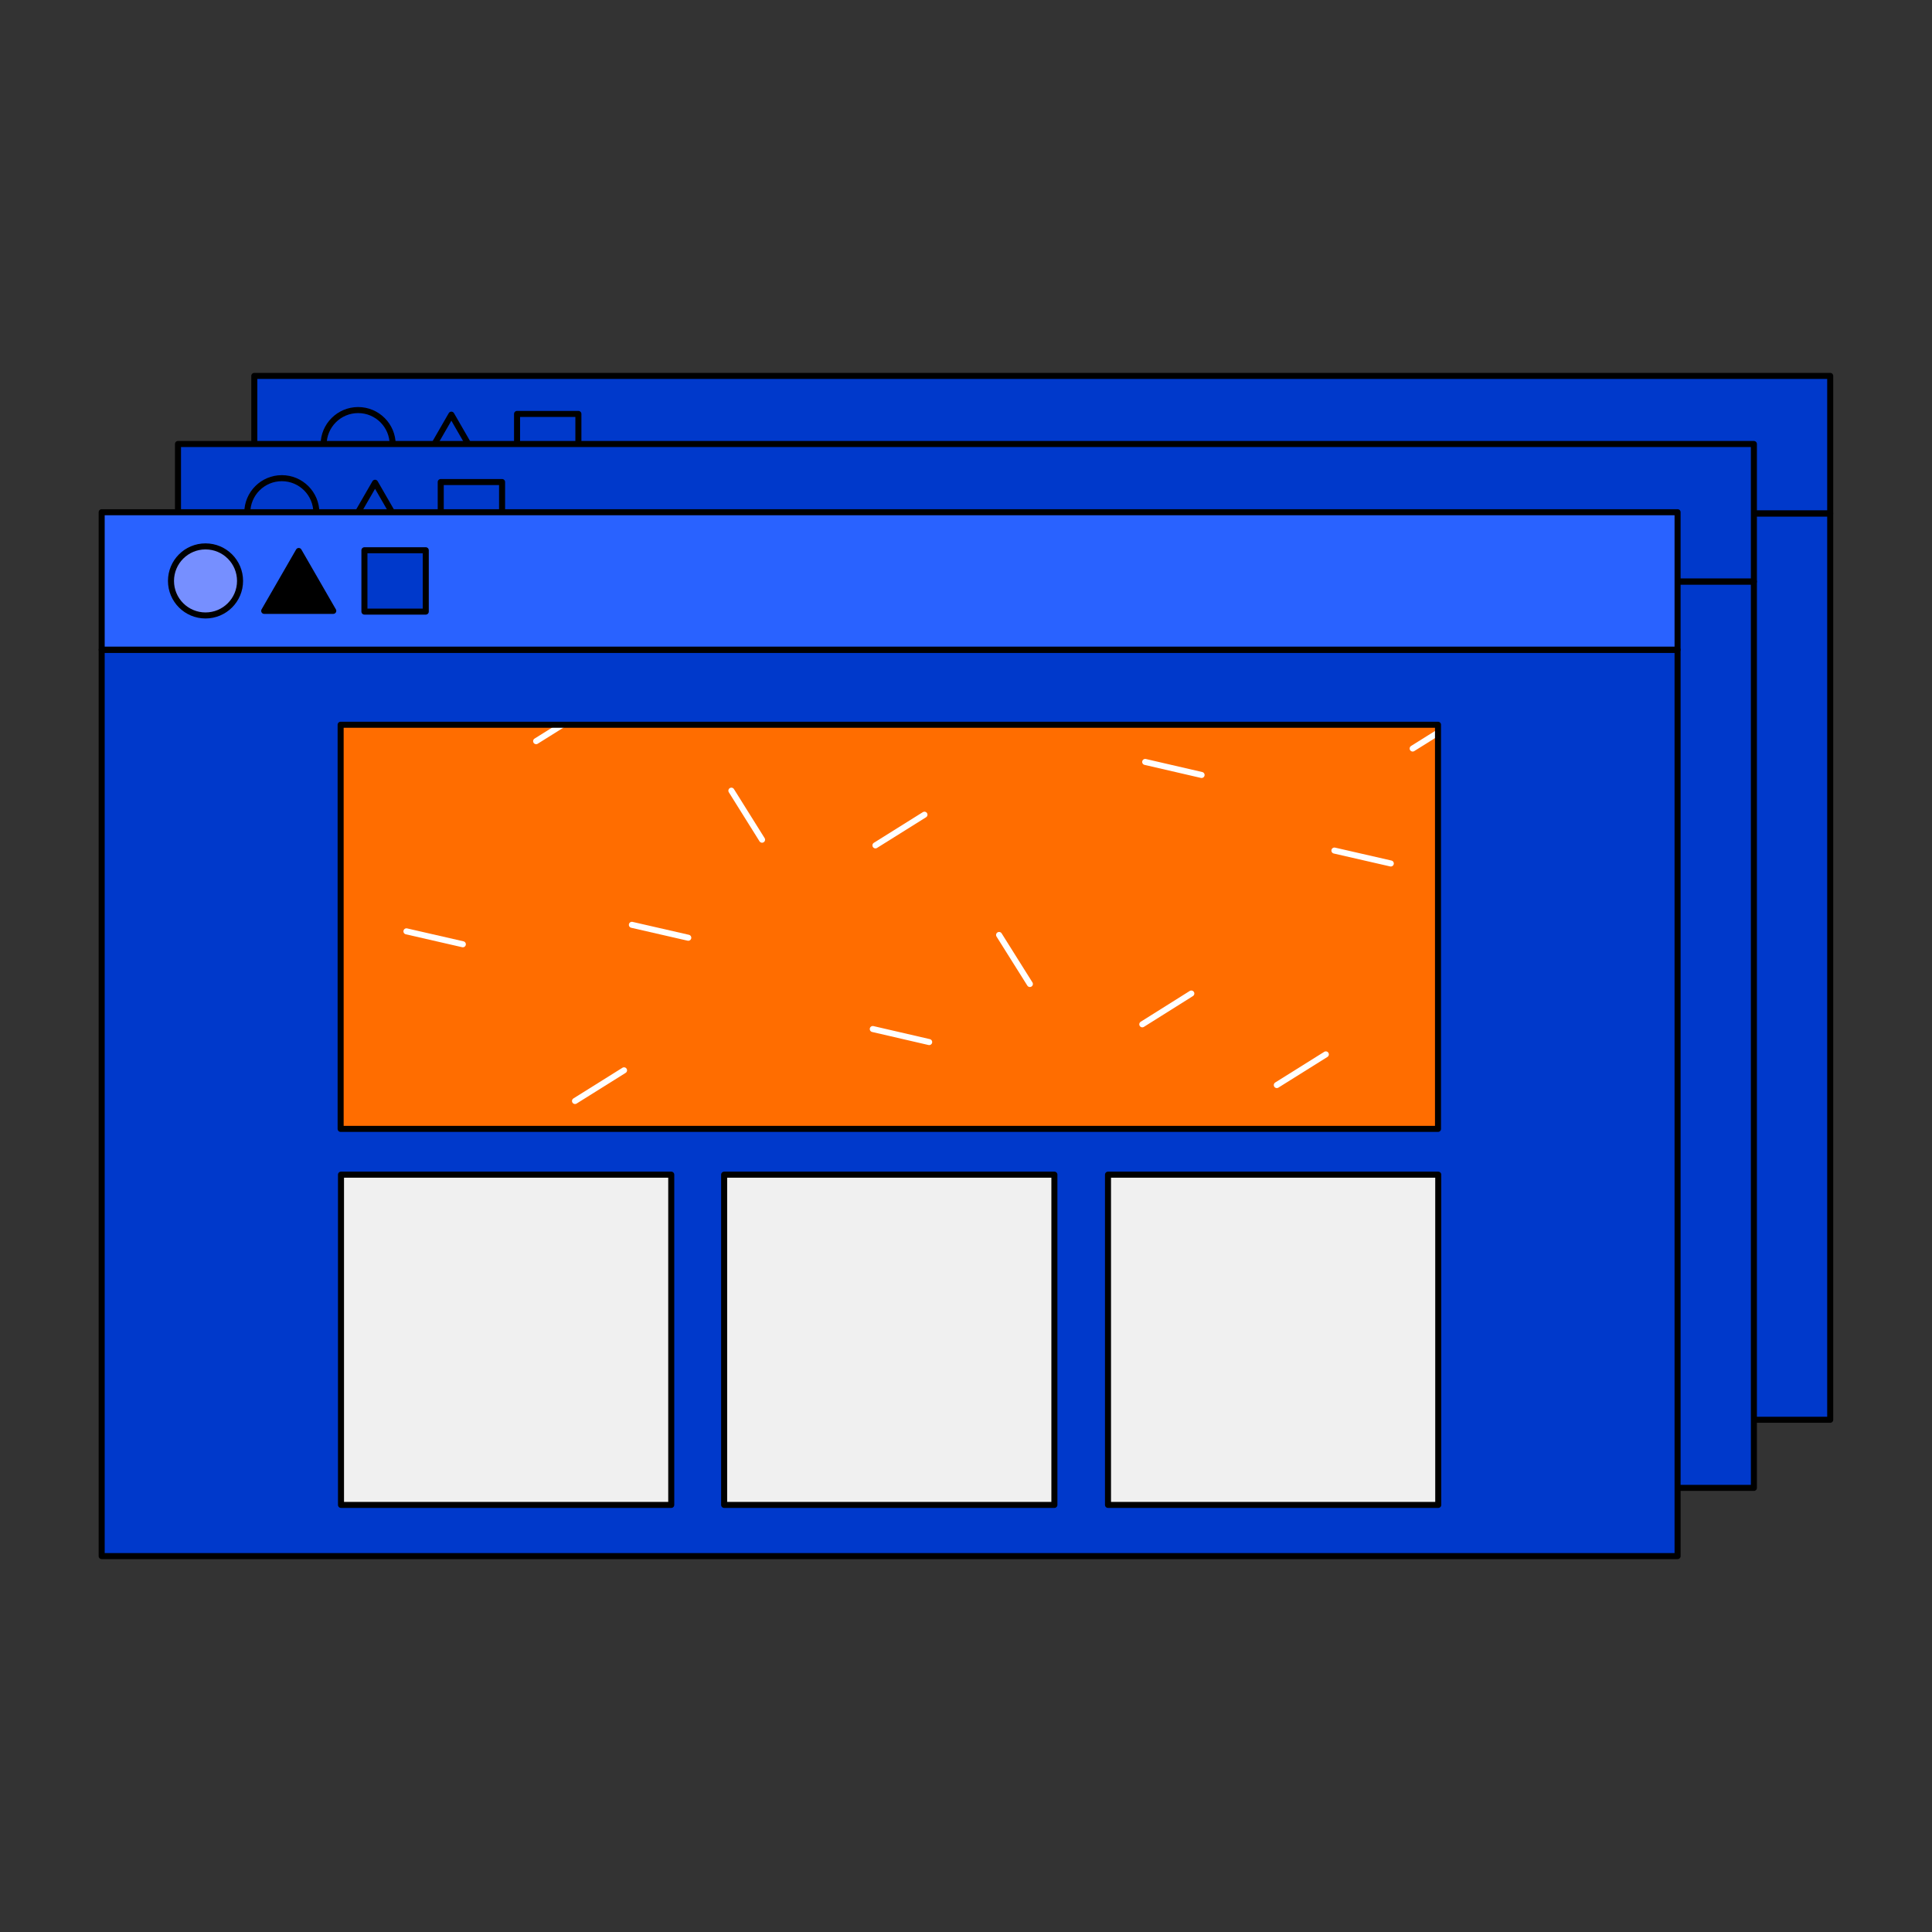 <svg xmlns="http://www.w3.org/2000/svg" xmlns:xlink="http://www.w3.org/1999/xlink" viewBox="0 0 160 160"><rect x="0" y="0" width="160" height="160" fill="#333333" stroke="none"/><defs><style>.cls-1,.cls-7{fill:#ff6d00;}.cls-1,.cls-10,.cls-2,.cls-3,.cls-4,.cls-5,.cls-6{stroke:#000;}.cls-1,.cls-10,.cls-2,.cls-3,.cls-4,.cls-5,.cls-6,.cls-9{stroke-linecap:round;stroke-linejoin:round;stroke-width:0.5px;}.cls-2{fill:#0039cb;}.cls-3{fill:#2962ff;}.cls-4{fill:#768fff;}.cls-6{fill:#f0f0f0;}.cls-8{clip-path:url(#clip-path);}.cls-10,.cls-9{fill:none;}.cls-9{stroke:#fff;}</style><clipPath id="clip-path"><rect class="cls-1" x="28.21" y="60.02" width="90.88" height="33.47"/></clipPath></defs><title>course-feature-1</title><g id="main"><rect class="cls-2" x="21.06" y="42.53" width="130.51" height="75.05"/><rect class="cls-2" x="21.06" y="31.13" width="130.51" height="11.38"/><circle class="cls-2" cx="29.66" cy="36.82" r="2.86"/><polygon class="cls-2" points="37.38 34.34 34.52 39.3 40.24 39.3 37.38 34.34"/><rect class="cls-2" x="42.82" y="34.28" width="5.08" height="5.08"/><rect class="cls-2" x="14.74" y="48.17" width="130.51" height="75.05"/><rect class="cls-2" x="14.74" y="36.77" width="130.51" height="11.38"/><circle class="cls-2" cx="23.34" cy="42.46" r="2.86"/><polygon class="cls-2" points="31.06 39.98 28.2 44.94 33.92 44.94 31.06 39.98"/><rect class="cls-2" x="36.5" y="39.92" width="5.08" height="5.08"/><rect class="cls-2" x="8.42" y="53.82" width="130.51" height="75.05"/><rect class="cls-3" x="8.42" y="42.42" width="130.51" height="11.38"/><circle class="cls-4" cx="17.02" cy="48.11" r="2.86"/><polygon class="cls-5" points="24.74 45.63 21.88 50.59 27.6 50.59 24.74 45.63"/><rect class="cls-2" x="30.18" y="45.57" width="5.08" height="5.08"/><rect class="cls-6" x="28.24" y="97.28" width="27.35" height="27.35"/><rect class="cls-6" x="59.97" y="97.28" width="27.35" height="27.35"/><rect class="cls-6" x="91.76" y="97.28" width="27.35" height="27.35"/><rect class="cls-7" x="28.21" y="60.02" width="90.88" height="33.47"/><g class="cls-8"><line class="cls-9" x1="22.75" y1="76.62" x2="20.2" y2="72.56"/><line class="cls-9" x1="63.11" y1="69.54" x2="60.57" y2="65.48"/><line class="cls-9" x1="1.73" y1="83.37" x2="-0.81" y2="79.31"/><line class="cls-9" x1="10.23" y1="85.04" x2="14.9" y2="86.11"/><line class="cls-9" x1="69.88" y1="55.87" x2="67.33" y2="51.81"/><line class="cls-9" x1="94.84" y1="63.1" x2="99.51" y2="64.18"/><line class="cls-9" x1="33.66" y1="77.13" x2="38.33" y2="78.2"/><line class="cls-9" x1="47.62" y1="91.18" x2="51.68" y2="88.64"/><line class="cls-9" x1="52.33" y1="76.59" x2="57" y2="77.66"/><line class="cls-9" x1="9.13" y1="64.59" x2="13.19" y2="62.05"/><line class="cls-9" x1="85.29" y1="81.49" x2="82.74" y2="77.43"/><line class="cls-9" x1="72.28" y1="85.22" x2="76.95" y2="86.3"/><line class="cls-9" x1="82.97" y1="52.49" x2="87.64" y2="53.56"/><line class="cls-9" x1="72.5" y1="70.01" x2="76.56" y2="67.47"/><line class="cls-9" x1="33.14" y1="52.73" x2="30.6" y2="48.67"/><line class="cls-9" x1="22.36" y1="59.78" x2="27.03" y2="60.85"/><line class="cls-9" x1="94.6" y1="84.83" x2="98.66" y2="82.28"/><line class="cls-9" x1="44.4" y1="61.38" x2="48.46" y2="58.84"/><line class="cls-9" x1="116.99" y1="61.99" x2="121.05" y2="59.45"/><line class="cls-9" x1="105.74" y1="89.86" x2="109.8" y2="87.32"/><line class="cls-9" x1="110.51" y1="70.44" x2="115.18" y2="71.51"/></g><rect class="cls-10" x="28.21" y="60.02" width="90.88" height="33.47"/></g></svg>